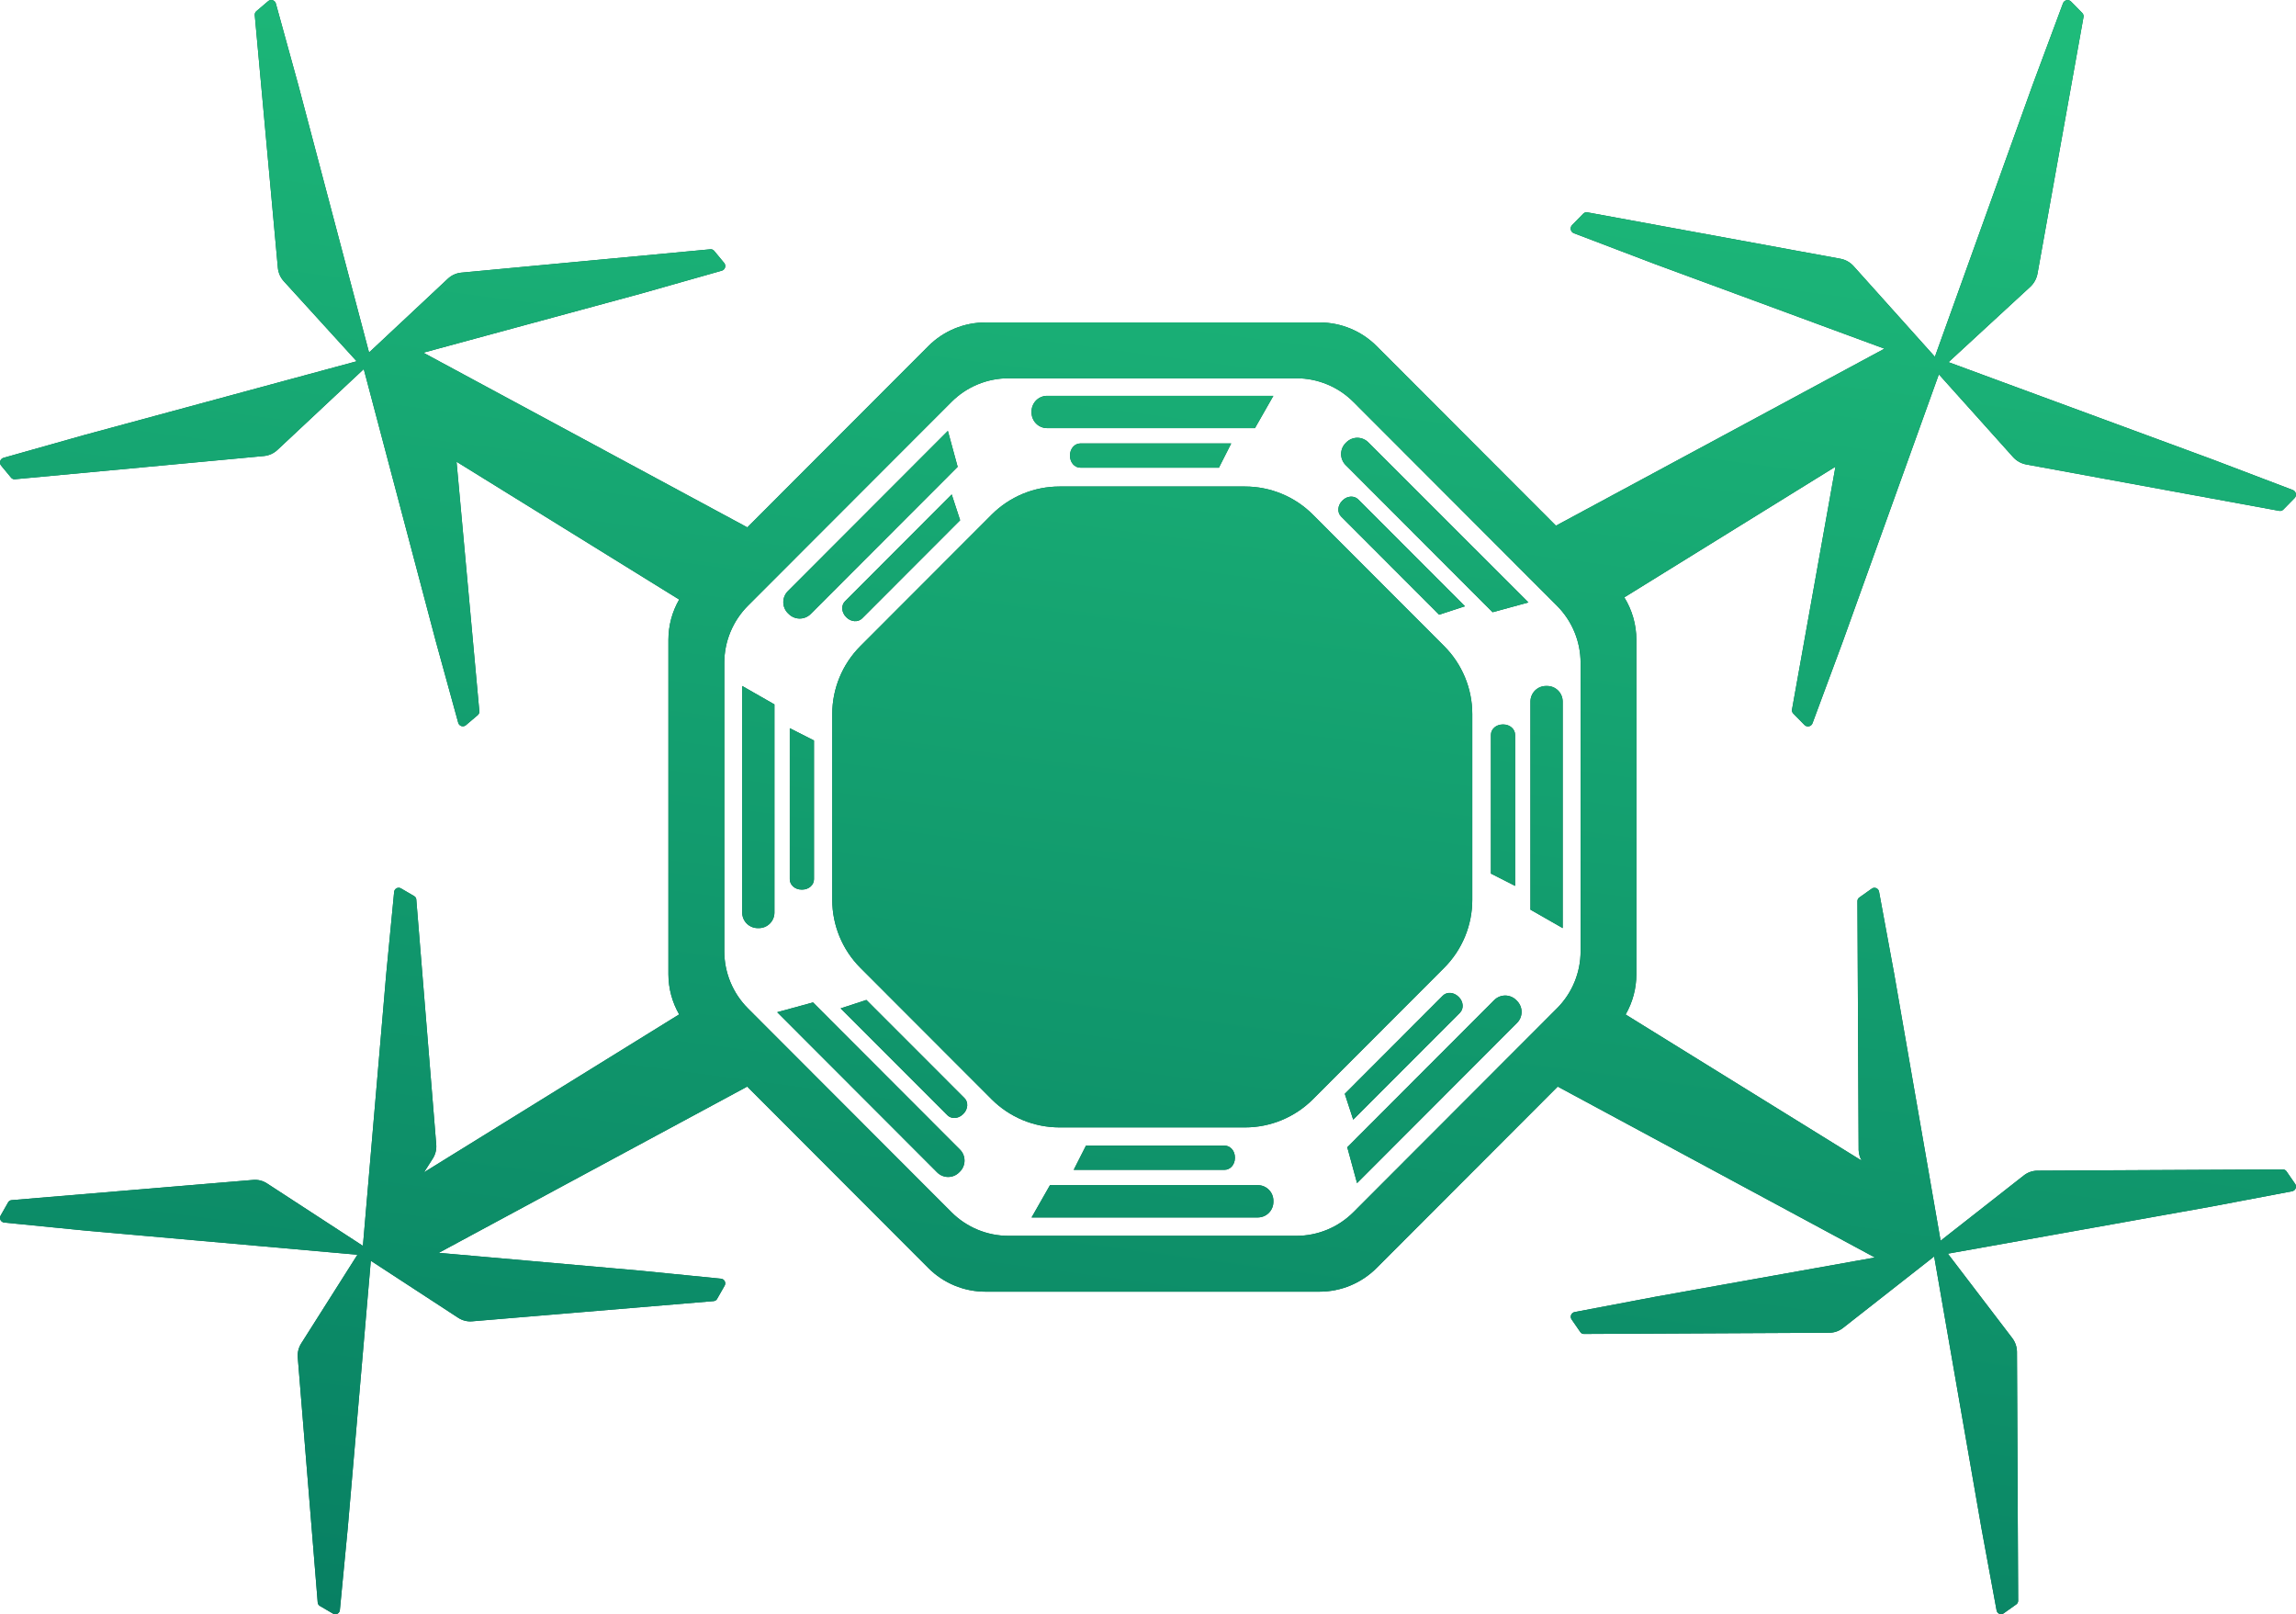 <?xml version="1.0" encoding="UTF-8"?> <svg xmlns="http://www.w3.org/2000/svg" width="515" height="362" viewBox="0 0 515 362" fill="none"><path d="M234.856 96.007H281.491L285.618 88.767H234.856C234.397 88.769 233.944 88.862 233.521 89.039C233.098 89.217 232.715 89.477 232.392 89.803C232.07 90.129 231.815 90.516 231.642 90.941C231.468 91.366 231.381 91.821 231.383 92.28V92.495C231.381 92.954 231.468 93.409 231.642 93.834C231.815 94.259 232.07 94.645 232.392 94.972C232.715 95.298 233.098 95.557 233.521 95.735C233.944 95.913 234.397 96.005 234.856 96.007Z" fill="#006749"></path><path d="M234.856 96.007H281.491L285.618 88.767H234.856C234.397 88.769 233.944 88.862 233.521 89.039C233.098 89.217 232.715 89.477 232.392 89.803C232.07 90.129 231.815 90.516 231.642 90.941C231.468 91.366 231.381 91.821 231.383 92.28V92.495C231.381 92.954 231.468 93.409 231.642 93.834C231.815 94.259 232.07 94.645 232.392 94.972C232.715 95.298 233.098 95.557 233.521 95.735C233.944 95.913 234.397 96.005 234.856 96.007Z" fill="url(#paint0_linear_619_59)"></path><path d="M166.476 204.66C166.479 205.119 166.572 205.573 166.75 205.995C166.927 206.418 167.186 206.801 167.512 207.124C167.838 207.446 168.224 207.701 168.648 207.874C169.072 208.047 169.526 208.135 169.984 208.132H170.199C170.657 208.135 171.111 208.047 171.536 207.874C171.96 207.701 172.346 207.446 172.671 207.124C172.997 206.801 173.256 206.418 173.434 205.995C173.612 205.573 173.705 205.119 173.707 204.66V157.965L166.476 153.833V204.66Z" fill="#006749"></path><path d="M166.476 204.66C166.479 205.119 166.572 205.573 166.75 205.995C166.927 206.418 167.186 206.801 167.512 207.124C167.838 207.446 168.224 207.701 168.648 207.874C169.072 208.047 169.526 208.135 169.984 208.132H170.199C170.657 208.135 171.111 208.047 171.536 207.874C171.96 207.701 172.346 207.446 172.671 207.124C172.997 206.801 173.256 206.418 173.434 205.995C173.612 205.573 173.705 205.119 173.707 204.66V157.965L166.476 153.833V204.66Z" fill="url(#paint1_linear_619_59)"></path><path d="M240.006 102.079V102.238C240.006 103.692 241.029 104.875 242.318 104.875H273.411L276.162 99.443H242.318C241.044 99.443 240.006 100.625 240.006 102.079Z" fill="#006749"></path><path d="M240.006 102.079V102.238C240.006 103.692 241.029 104.875 242.318 104.875H273.411L276.162 99.443H242.318C241.044 99.443 240.006 100.625 240.006 102.079Z" fill="url(#paint2_linear_619_59)"></path><path d="M328.591 135.954L304.647 111.987C303.742 111.086 302.177 111.183 301.149 112.212L301.037 112.325C300.014 113.349 299.907 114.921 300.812 115.827L322.802 137.843L328.591 135.954Z" fill="#006749"></path><path d="M328.591 135.954L304.647 111.987C303.742 111.086 302.177 111.183 301.149 112.212L301.037 112.325C300.014 113.349 299.907 114.921 300.812 115.827L322.802 137.843L328.591 135.954Z" fill="url(#paint3_linear_619_59)"></path><path d="M301.999 99.187L301.85 99.335C301.524 99.657 301.264 100.041 301.086 100.464C300.908 100.886 300.815 101.34 300.812 101.799C300.809 102.258 300.897 102.713 301.07 103.138C301.243 103.563 301.497 103.95 301.82 104.276L334.795 137.29L342.829 135.094L306.908 99.187C306.255 98.539 305.373 98.175 304.453 98.175C303.534 98.175 302.652 98.539 301.999 99.187Z" fill="#006749"></path><path d="M301.999 99.187L301.85 99.335C301.524 99.657 301.264 100.041 301.086 100.464C300.908 100.886 300.815 101.34 300.812 101.799C300.809 102.258 300.897 102.713 301.07 103.138C301.243 103.563 301.497 103.95 301.82 104.276L334.795 137.29L342.829 135.094L306.908 99.187C306.255 98.539 305.373 98.175 304.453 98.175C303.534 98.175 302.652 98.539 301.999 99.187Z" fill="url(#paint4_linear_619_59)"></path><path d="M346.792 153.833C346.334 153.831 345.88 153.918 345.455 154.091C345.031 154.264 344.645 154.519 344.319 154.841C343.994 155.164 343.734 155.547 343.557 155.97C343.379 156.393 343.286 156.846 343.283 157.305V203.995L350.515 208.127V157.305C350.512 156.846 350.419 156.393 350.241 155.97C350.064 155.547 349.804 155.164 349.479 154.841C349.153 154.519 348.767 154.264 348.343 154.091C347.919 153.918 347.464 153.831 347.006 153.833H346.792Z" fill="#006749"></path><path d="M346.792 153.833C346.334 153.831 345.88 153.918 345.455 154.091C345.031 154.264 344.645 154.519 344.319 154.841C343.994 155.164 343.734 155.547 343.557 155.97C343.379 156.393 343.286 156.846 343.283 157.305V203.995L350.515 208.127V157.305C350.512 156.846 350.419 156.393 350.241 155.97C350.064 155.547 349.804 155.164 349.479 154.841C349.153 154.519 348.767 154.264 348.343 154.091C347.919 153.918 347.464 153.831 347.006 153.833H346.792Z" fill="url(#paint5_linear_619_59)"></path><path d="M514.848 265.543L512.859 262.661C512.768 262.532 512.646 262.427 512.506 262.354C512.365 262.282 512.209 262.245 512.051 262.246L457.014 262.523C455.9 262.53 454.821 262.909 453.945 263.598L435.284 278.231L424.857 218.29L421.482 199.981C421.455 199.808 421.387 199.644 421.281 199.505C421.176 199.365 421.037 199.255 420.878 199.182C420.719 199.11 420.545 199.079 420.371 199.091C420.196 199.104 420.028 199.16 419.881 199.254L417.038 201.271C416.909 201.364 416.805 201.487 416.734 201.628C416.663 201.77 416.627 201.927 416.628 202.085L416.9 257.894C416.928 258.731 417.162 259.549 417.58 260.275L364.634 227.506C366.207 224.769 367.037 221.668 367.043 218.51V143.45C367.038 140.097 366.101 136.812 364.338 133.962L411.699 104.655L401.956 159.092C401.925 159.254 401.933 159.422 401.98 159.581C402.027 159.739 402.112 159.884 402.227 160.003L404.784 162.609C404.919 162.733 405.082 162.822 405.259 162.866C405.436 162.911 405.621 162.911 405.798 162.866C405.975 162.82 406.138 162.731 406.271 162.607C406.405 162.483 406.506 162.327 406.564 162.153L413.345 143.88L434.891 83.944L451.521 102.479C452.295 103.348 453.335 103.937 454.477 104.153L511.243 114.562C511.405 114.593 511.572 114.583 511.729 114.535C511.887 114.487 512.031 114.401 512.148 114.286L514.705 111.675C514.829 111.539 514.917 111.374 514.962 111.196C515.006 111.018 515.006 110.831 514.962 110.653C514.917 110.474 514.83 110.31 514.706 110.174C514.583 110.038 514.428 109.934 514.255 109.872L496.228 103.016L437.064 81.215L455.362 64.35C456.228 63.558 456.81 62.504 457.019 61.349L467.334 3.835C467.367 3.672 467.359 3.503 467.312 3.343C467.265 3.184 467.179 3.038 467.063 2.919L464.506 0.313C464.372 0.189 464.209 0.1 464.032 0.055C463.855 0.011 463.669 0.011 463.492 0.056C463.315 0.101 463.153 0.19 463.019 0.315C462.885 0.439 462.784 0.595 462.726 0.768L455.93 19.016L433.996 80.027L433.939 79.935L415.785 59.7C415.01 58.83 413.968 58.241 412.824 58.026L356.058 47.617C355.896 47.587 355.729 47.596 355.572 47.644C355.414 47.692 355.27 47.778 355.153 47.894L352.596 50.505C352.473 50.641 352.386 50.805 352.342 50.983C352.297 51.16 352.297 51.346 352.341 51.524C352.385 51.702 352.472 51.866 352.594 52.003C352.716 52.139 352.869 52.244 353.041 52.307L371.068 59.163L422.689 78.194L349.001 117.885L308.779 77.611C307.1 75.93 305.107 74.597 302.913 73.688C300.719 72.778 298.368 72.311 295.994 72.311H221.022C218.648 72.311 216.297 72.778 214.103 73.688C211.91 74.597 209.916 75.93 208.237 77.611L167.632 118.264L94.957 79.09L143.831 65.829L161.879 60.709C162.051 60.662 162.208 60.574 162.338 60.452C162.468 60.33 162.566 60.178 162.624 60.009C162.681 59.84 162.697 59.66 162.668 59.484C162.64 59.308 162.569 59.141 162.462 58.999L160.186 56.25C160.084 56.126 159.953 56.03 159.805 55.969C159.657 55.908 159.496 55.885 159.337 55.901L103.456 61.144C102.33 61.255 101.273 61.735 100.449 62.511L82.78 79.049L66.927 19.108L61.884 0.814C61.842 0.642 61.757 0.482 61.638 0.351C61.519 0.219 61.368 0.119 61.201 0.061C61.033 0.002 60.854 -0.015 60.679 0.013C60.503 0.041 60.338 0.112 60.197 0.22L57.486 2.524C57.365 2.631 57.271 2.765 57.211 2.916C57.152 3.066 57.129 3.229 57.144 3.39L62.324 60.023C62.424 61.169 62.901 62.249 63.679 63.095L79.998 81.015L18.85 97.569L0.808 102.663C0.635 102.709 0.477 102.797 0.347 102.919C0.216 103.041 0.117 103.193 0.059 103.362C0.001 103.531 -0.014 103.711 0.013 103.887C0.041 104.064 0.112 104.231 0.22 104.373L2.495 107.123C2.598 107.247 2.73 107.343 2.879 107.404C3.028 107.465 3.189 107.488 3.349 107.471L59.225 102.259C60.351 102.148 61.408 101.668 62.232 100.892L81.527 82.833L81.589 82.751L97.739 143.767L102.776 162.061C102.818 162.234 102.903 162.393 103.023 162.525C103.142 162.656 103.292 162.756 103.459 162.815C103.627 162.874 103.806 162.89 103.982 162.862C104.157 162.834 104.323 162.763 104.464 162.655L107.174 160.351C107.295 160.244 107.39 160.11 107.449 159.96C107.509 159.809 107.532 159.647 107.517 159.486L102.403 103.544L152.341 134.449C150.764 137.186 149.932 140.29 149.927 143.45V218.485C149.933 221.642 150.763 224.744 152.336 227.481L95.11 262.891L97.069 259.819C97.666 258.887 97.941 257.784 97.851 256.681L93.376 201.722C93.367 201.565 93.319 201.413 93.237 201.279C93.154 201.145 93.041 201.033 92.906 200.954L89.935 199.218C89.782 199.129 89.608 199.082 89.431 199.08C89.254 199.079 89.08 199.123 88.925 199.21C88.771 199.296 88.641 199.421 88.549 199.572C88.457 199.723 88.406 199.896 88.401 200.073L86.631 218.398L81.4 279.414L81.333 279.342L59.905 265.39C58.989 264.787 57.899 264.508 56.806 264.596L2.598 269.133C2.442 269.144 2.291 269.194 2.158 269.277C2.025 269.36 1.915 269.474 1.836 269.609L0.122 272.624C0.041 272.778 -0 272.95 0.001 273.123C0.003 273.297 0.047 273.468 0.131 273.62C0.215 273.772 0.335 273.901 0.481 273.996C0.626 274.09 0.793 274.147 0.966 274.161L19.044 275.953L80.172 281.375L67.571 301.256C66.975 302.19 66.7 303.294 66.789 304.4L71.263 359.359C71.274 359.515 71.323 359.667 71.405 359.801C71.487 359.934 71.6 360.046 71.734 360.127L74.705 361.863C74.858 361.951 75.032 361.999 75.209 362C75.386 362.001 75.56 361.957 75.715 361.871C75.869 361.785 75.999 361.66 76.091 361.508C76.183 361.357 76.234 361.185 76.239 361.007L78.004 342.662L83.174 282.726L102.797 295.527C103.709 296.119 104.791 296.394 105.875 296.31L160.084 291.774C160.239 291.761 160.39 291.711 160.522 291.627C160.654 291.543 160.763 291.428 160.841 291.292L162.554 288.282C162.635 288.128 162.676 287.957 162.675 287.783C162.673 287.609 162.629 287.438 162.545 287.286C162.462 287.134 162.341 287.005 162.196 286.91C162.05 286.816 161.883 286.76 161.71 286.746L143.632 284.949L98.419 280.95L167.601 243.67L208.237 284.36C209.916 286.04 211.91 287.373 214.103 288.283C216.297 289.192 218.648 289.66 221.022 289.659H295.979C298.353 289.66 300.704 289.192 302.898 288.283C305.091 287.373 307.085 286.04 308.764 284.36L349.4 243.67L420.551 281.999L371.272 290.806L353.21 294.226C353.037 294.257 352.875 294.33 352.738 294.438C352.6 294.546 352.491 294.687 352.421 294.847C352.35 295.007 352.32 295.183 352.332 295.357C352.345 295.532 352.4 295.701 352.494 295.849L354.483 298.732C354.573 298.861 354.693 298.966 354.833 299.038C354.973 299.109 355.129 299.145 355.286 299.141L410.323 298.87C411.437 298.864 412.517 298.485 413.391 297.795L433.771 281.815L433.837 281.738L444.454 342.759L447.829 361.069C447.849 361.244 447.914 361.412 448.018 361.555C448.122 361.697 448.261 361.811 448.422 361.884C448.582 361.957 448.759 361.988 448.935 361.972C449.11 361.957 449.279 361.896 449.425 361.796L452.268 359.779C452.396 359.686 452.501 359.563 452.572 359.422C452.643 359.28 452.679 359.123 452.677 358.965L452.411 303.156C452.401 302.035 452.028 300.948 451.348 300.058L436.911 281.139L496.08 270.566L514.148 267.141C514.315 267.106 514.471 267.032 514.604 266.925C514.736 266.817 514.841 266.68 514.91 266.523C514.978 266.367 515.009 266.196 514.998 266.026C514.987 265.855 514.936 265.69 514.848 265.543ZM354.534 213.319C354.534 215.696 354.066 218.05 353.157 220.246C352.248 222.443 350.915 224.438 349.236 226.119L303.573 271.841C300.181 275.233 295.582 277.139 290.788 277.14H226.208C221.413 277.14 216.815 275.234 213.423 271.841L167.755 226.119C166.076 224.438 164.744 222.442 163.836 220.246C162.928 218.05 162.461 215.696 162.462 213.319V148.647C162.461 146.27 162.928 143.916 163.837 141.719C164.745 139.523 166.076 137.528 167.755 135.846L213.423 90.129C215.102 88.448 217.095 87.114 219.288 86.204C221.482 85.293 223.833 84.825 226.208 84.825H290.788C295.583 84.826 300.182 86.734 303.573 90.129L349.236 135.846C352.627 139.241 354.533 143.845 354.534 148.647V213.319Z" fill="#006749"></path><path d="M514.848 265.543L512.859 262.661C512.768 262.532 512.646 262.427 512.506 262.354C512.365 262.282 512.209 262.245 512.051 262.246L457.014 262.523C455.9 262.53 454.821 262.909 453.945 263.598L435.284 278.231L424.857 218.29L421.482 199.981C421.455 199.808 421.387 199.644 421.281 199.505C421.176 199.365 421.037 199.255 420.878 199.182C420.719 199.11 420.545 199.079 420.371 199.091C420.196 199.104 420.028 199.16 419.881 199.254L417.038 201.271C416.909 201.364 416.805 201.487 416.734 201.628C416.663 201.77 416.627 201.927 416.628 202.085L416.9 257.894C416.928 258.731 417.162 259.549 417.58 260.275L364.634 227.506C366.207 224.769 367.037 221.668 367.043 218.51V143.45C367.038 140.097 366.101 136.812 364.338 133.962L411.699 104.655L401.956 159.092C401.925 159.254 401.933 159.422 401.98 159.581C402.027 159.739 402.112 159.884 402.227 160.003L404.784 162.609C404.919 162.733 405.082 162.822 405.259 162.866C405.436 162.911 405.621 162.911 405.798 162.866C405.975 162.82 406.138 162.731 406.271 162.607C406.405 162.483 406.506 162.327 406.564 162.153L413.345 143.88L434.891 83.944L451.521 102.479C452.295 103.348 453.335 103.937 454.477 104.153L511.243 114.562C511.405 114.593 511.572 114.583 511.729 114.535C511.887 114.487 512.031 114.401 512.148 114.286L514.705 111.675C514.829 111.539 514.917 111.374 514.962 111.196C515.006 111.018 515.006 110.831 514.962 110.653C514.917 110.474 514.83 110.31 514.706 110.174C514.583 110.038 514.428 109.934 514.255 109.872L496.228 103.016L437.064 81.215L455.362 64.35C456.228 63.558 456.81 62.504 457.019 61.349L467.334 3.835C467.367 3.672 467.359 3.503 467.312 3.343C467.265 3.184 467.179 3.038 467.063 2.919L464.506 0.313C464.372 0.189 464.209 0.1 464.032 0.055C463.855 0.011 463.669 0.011 463.492 0.056C463.315 0.101 463.153 0.19 463.019 0.315C462.885 0.439 462.784 0.595 462.726 0.768L455.93 19.016L433.996 80.027L433.939 79.935L415.785 59.7C415.01 58.83 413.968 58.241 412.824 58.026L356.058 47.617C355.896 47.587 355.729 47.596 355.572 47.644C355.414 47.692 355.27 47.778 355.153 47.894L352.596 50.505C352.473 50.641 352.386 50.805 352.342 50.983C352.297 51.16 352.297 51.346 352.341 51.524C352.385 51.702 352.472 51.866 352.594 52.003C352.716 52.139 352.869 52.244 353.041 52.307L371.068 59.163L422.689 78.194L349.001 117.885L308.779 77.611C307.1 75.93 305.107 74.597 302.913 73.688C300.719 72.778 298.368 72.311 295.994 72.311H221.022C218.648 72.311 216.297 72.778 214.103 73.688C211.91 74.597 209.916 75.93 208.237 77.611L167.632 118.264L94.957 79.09L143.831 65.829L161.879 60.709C162.051 60.662 162.208 60.574 162.338 60.452C162.468 60.33 162.566 60.178 162.624 60.009C162.681 59.84 162.697 59.66 162.668 59.484C162.64 59.308 162.569 59.141 162.462 58.999L160.186 56.25C160.084 56.126 159.953 56.03 159.805 55.969C159.657 55.908 159.496 55.885 159.337 55.901L103.456 61.144C102.33 61.255 101.273 61.735 100.449 62.511L82.78 79.049L66.927 19.108L61.884 0.814C61.842 0.642 61.757 0.482 61.638 0.351C61.519 0.219 61.368 0.119 61.201 0.061C61.033 0.002 60.854 -0.015 60.679 0.013C60.503 0.041 60.338 0.112 60.197 0.22L57.486 2.524C57.365 2.631 57.271 2.765 57.211 2.916C57.152 3.066 57.129 3.229 57.144 3.39L62.324 60.023C62.424 61.169 62.901 62.249 63.679 63.095L79.998 81.015L18.85 97.569L0.808 102.663C0.635 102.709 0.477 102.797 0.347 102.919C0.216 103.041 0.117 103.193 0.059 103.362C0.001 103.531 -0.014 103.711 0.013 103.887C0.041 104.064 0.112 104.231 0.22 104.373L2.495 107.123C2.598 107.247 2.73 107.343 2.879 107.404C3.028 107.465 3.189 107.488 3.349 107.471L59.225 102.259C60.351 102.148 61.408 101.668 62.232 100.892L81.527 82.833L81.589 82.751L97.739 143.767L102.776 162.061C102.818 162.234 102.903 162.393 103.023 162.525C103.142 162.656 103.292 162.756 103.459 162.815C103.627 162.874 103.806 162.89 103.982 162.862C104.157 162.834 104.323 162.763 104.464 162.655L107.174 160.351C107.295 160.244 107.39 160.11 107.449 159.96C107.509 159.809 107.532 159.647 107.517 159.486L102.403 103.544L152.341 134.449C150.764 137.186 149.932 140.29 149.927 143.45V218.485C149.933 221.642 150.763 224.744 152.336 227.481L95.11 262.891L97.069 259.819C97.666 258.887 97.941 257.784 97.851 256.681L93.376 201.722C93.367 201.565 93.319 201.413 93.237 201.279C93.154 201.145 93.041 201.033 92.906 200.954L89.935 199.218C89.782 199.129 89.608 199.082 89.431 199.08C89.254 199.079 89.08 199.123 88.925 199.21C88.771 199.296 88.641 199.421 88.549 199.572C88.457 199.723 88.406 199.896 88.401 200.073L86.631 218.398L81.4 279.414L81.333 279.342L59.905 265.39C58.989 264.787 57.899 264.508 56.806 264.596L2.598 269.133C2.442 269.144 2.291 269.194 2.158 269.277C2.025 269.36 1.915 269.474 1.836 269.609L0.122 272.624C0.041 272.778 -0 272.95 0.001 273.123C0.003 273.297 0.047 273.468 0.131 273.62C0.215 273.772 0.335 273.901 0.481 273.996C0.626 274.09 0.793 274.147 0.966 274.161L19.044 275.953L80.172 281.375L67.571 301.256C66.975 302.19 66.7 303.294 66.789 304.4L71.263 359.359C71.274 359.515 71.323 359.667 71.405 359.801C71.487 359.934 71.6 360.046 71.734 360.127L74.705 361.863C74.858 361.951 75.032 361.999 75.209 362C75.386 362.001 75.56 361.957 75.715 361.871C75.869 361.785 75.999 361.66 76.091 361.508C76.183 361.357 76.234 361.185 76.239 361.007L78.004 342.662L83.174 282.726L102.797 295.527C103.709 296.119 104.791 296.394 105.875 296.31L160.084 291.774C160.239 291.761 160.39 291.711 160.522 291.627C160.654 291.543 160.763 291.428 160.841 291.292L162.554 288.282C162.635 288.128 162.676 287.957 162.675 287.783C162.673 287.609 162.629 287.438 162.545 287.286C162.462 287.134 162.341 287.005 162.196 286.91C162.05 286.816 161.883 286.76 161.71 286.746L143.632 284.949L98.419 280.95L167.601 243.67L208.237 284.36C209.916 286.04 211.91 287.373 214.103 288.283C216.297 289.192 218.648 289.66 221.022 289.659H295.979C298.353 289.66 300.704 289.192 302.898 288.283C305.091 287.373 307.085 286.04 308.764 284.36L349.4 243.67L420.551 281.999L371.272 290.806L353.21 294.226C353.037 294.257 352.875 294.33 352.738 294.438C352.6 294.546 352.491 294.687 352.421 294.847C352.35 295.007 352.32 295.183 352.332 295.357C352.345 295.532 352.4 295.701 352.494 295.849L354.483 298.732C354.573 298.861 354.693 298.966 354.833 299.038C354.973 299.109 355.129 299.145 355.286 299.141L410.323 298.87C411.437 298.864 412.517 298.485 413.391 297.795L433.771 281.815L433.837 281.738L444.454 342.759L447.829 361.069C447.849 361.244 447.914 361.412 448.018 361.555C448.122 361.697 448.261 361.811 448.422 361.884C448.582 361.957 448.759 361.988 448.935 361.972C449.11 361.957 449.279 361.896 449.425 361.796L452.268 359.779C452.396 359.686 452.501 359.563 452.572 359.422C452.643 359.28 452.679 359.123 452.677 358.965L452.411 303.156C452.401 302.035 452.028 300.948 451.348 300.058L436.911 281.139L496.08 270.566L514.148 267.141C514.315 267.106 514.471 267.032 514.604 266.925C514.736 266.817 514.841 266.68 514.91 266.523C514.978 266.367 515.009 266.196 514.998 266.026C514.987 265.855 514.936 265.69 514.848 265.543ZM354.534 213.319C354.534 215.696 354.066 218.05 353.157 220.246C352.248 222.443 350.915 224.438 349.236 226.119L303.573 271.841C300.181 275.233 295.582 277.139 290.788 277.14H226.208C221.413 277.14 216.815 275.234 213.423 271.841L167.755 226.119C166.076 224.438 164.744 222.442 163.836 220.246C162.928 218.05 162.461 215.696 162.462 213.319V148.647C162.461 146.27 162.928 143.916 163.837 141.719C164.745 139.523 166.076 137.528 167.755 135.846L213.423 90.129C215.102 88.448 217.095 87.114 219.288 86.204C221.482 85.293 223.833 84.825 226.208 84.825H290.788C295.583 84.826 300.182 86.734 303.573 90.129L349.236 135.846C352.627 139.241 354.533 143.845 354.534 148.647V213.319Z" fill="url(#paint6_linear_619_59)"></path><path d="M339.842 164.78C339.842 163.5 338.665 162.466 337.213 162.466H337.055C335.597 162.466 334.421 163.49 334.421 164.78V195.905L339.842 198.66V164.78Z" fill="#006749"></path><path d="M339.842 164.78C339.842 163.5 338.665 162.466 337.213 162.466H337.055C335.597 162.466 334.421 163.49 334.421 164.78V195.905L339.842 198.66V164.78Z" fill="url(#paint7_linear_619_59)"></path><path d="M340.108 224.291C339.786 223.964 339.403 223.704 338.98 223.526C338.558 223.348 338.105 223.254 337.647 223.251C337.188 223.249 336.734 223.336 336.309 223.509C335.885 223.682 335.499 223.938 335.173 224.26L302.197 257.274L304.391 265.318L340.287 229.38C340.609 229.054 340.864 228.667 341.037 228.242C341.21 227.817 341.297 227.362 341.294 226.903C341.291 226.445 341.198 225.991 341.02 225.568C340.842 225.145 340.582 224.762 340.256 224.439L340.108 224.291Z" fill="#006749"></path><path d="M340.108 224.291C339.786 223.964 339.403 223.704 338.98 223.526C338.558 223.348 338.105 223.254 337.647 223.251C337.188 223.249 336.734 223.336 336.309 223.509C335.885 223.682 335.499 223.938 335.173 224.26L302.197 257.274L304.391 265.318L340.287 229.38C340.609 229.054 340.864 228.667 341.037 228.242C341.21 227.817 341.297 227.362 341.294 226.903C341.291 226.445 341.198 225.991 341.02 225.568C340.842 225.145 340.582 224.762 340.256 224.439L340.108 224.291Z" fill="url(#paint8_linear_619_59)"></path><path d="M327.466 227.117C328.366 226.211 328.269 224.644 327.241 223.615L327.123 223.502C326.1 222.478 324.53 222.371 323.63 223.277L301.64 245.293L303.527 251.084L327.466 227.117Z" fill="#006749"></path><path d="M327.466 227.117C328.366 226.211 328.269 224.644 327.241 223.615L327.123 223.502C326.1 222.478 324.53 222.371 323.63 223.277L301.64 245.293L303.527 251.084L327.466 227.117Z" fill="url(#paint9_linear_619_59)"></path><path d="M282.146 265.774H235.516L231.389 273.014H282.151C282.61 273.012 283.063 272.919 283.486 272.741C283.909 272.564 284.292 272.304 284.615 271.978C284.937 271.652 285.192 271.265 285.365 270.84C285.538 270.415 285.626 269.96 285.623 269.501V269.286C285.626 268.827 285.538 268.371 285.365 267.946C285.191 267.521 284.936 267.134 284.613 266.807C284.29 266.481 283.906 266.222 283.482 266.045C283.059 265.867 282.605 265.775 282.146 265.774Z" fill="#006749"></path><path d="M282.146 265.774H235.516L231.389 273.014H282.151C282.61 273.012 283.063 272.919 283.486 272.741C283.909 272.564 284.292 272.304 284.615 271.978C284.937 271.652 285.192 271.265 285.365 270.84C285.538 270.415 285.626 269.96 285.623 269.501V269.286C285.626 268.827 285.538 268.371 285.365 267.946C285.191 267.521 284.936 267.134 284.613 266.807C284.29 266.481 283.906 266.222 283.482 266.045C283.059 265.867 282.605 265.775 282.146 265.774Z" fill="url(#paint10_linear_619_59)"></path><path d="M182.361 224.793L174.327 226.989L210.222 262.927C210.548 263.25 210.935 263.505 211.359 263.678C211.784 263.851 212.238 263.939 212.696 263.936C213.155 263.933 213.608 263.84 214.03 263.661C214.452 263.483 214.836 263.223 215.157 262.896L215.306 262.748C215.632 262.426 215.892 262.042 216.07 261.619C216.248 261.196 216.341 260.743 216.344 260.284C216.347 259.825 216.259 259.37 216.086 258.945C215.914 258.52 215.659 258.133 215.336 257.807L182.361 224.793Z" fill="#006749"></path><path d="M182.361 224.793L174.327 226.989L210.222 262.927C210.548 263.25 210.935 263.505 211.359 263.678C211.784 263.851 212.238 263.939 212.696 263.936C213.155 263.933 213.608 263.84 214.03 263.661C214.452 263.483 214.836 263.223 215.157 262.896L215.306 262.748C215.632 262.426 215.892 262.042 216.07 261.619C216.248 261.196 216.341 260.743 216.344 260.284C216.347 259.825 216.259 259.37 216.086 258.945C215.914 258.52 215.659 258.133 215.336 257.807L182.361 224.793Z" fill="url(#paint11_linear_619_59)"></path><path d="M194.333 224.24L188.554 226.129L212.503 250.091C213.409 250.992 214.973 250.895 216.001 249.866L216.114 249.753C217.137 248.729 217.244 247.152 216.339 246.251L194.333 224.24Z" fill="#006749"></path><path d="M194.333 224.24L188.554 226.129L212.503 250.091C213.409 250.992 214.973 250.895 216.001 249.866L216.114 249.753C217.137 248.729 217.244 247.152 216.339 246.251L194.333 224.24Z" fill="url(#paint12_linear_619_59)"></path><path d="M177.15 197.18C177.15 198.46 178.331 199.494 179.784 199.494H179.942C181.4 199.494 182.576 198.47 182.576 197.18V166.055L177.15 163.3V197.18Z" fill="#006749"></path><path d="M177.15 197.18C177.15 198.46 178.331 199.494 179.784 199.494H179.942C181.4 199.494 182.576 198.47 182.576 197.18V166.055L177.15 163.3V197.18Z" fill="url(#paint13_linear_619_59)"></path><path d="M176.894 137.669C177.216 137.996 177.599 138.256 178.022 138.434C178.444 138.612 178.897 138.706 179.355 138.709C179.814 138.711 180.268 138.624 180.693 138.451C181.117 138.278 181.503 138.023 181.829 137.7L214.804 104.686L212.611 96.626L176.705 132.58C176.383 132.906 176.128 133.293 175.955 133.718C175.782 134.143 175.695 134.598 175.698 135.057C175.7 135.515 175.794 135.969 175.972 136.392C176.15 136.815 176.409 137.198 176.736 137.521L176.894 137.669Z" fill="#006749"></path><path d="M176.894 137.669C177.216 137.996 177.599 138.256 178.022 138.434C178.444 138.612 178.897 138.706 179.355 138.709C179.814 138.711 180.268 138.624 180.693 138.451C181.117 138.278 181.503 138.023 181.829 137.7L214.804 104.686L212.611 96.626L176.705 132.58C176.383 132.906 176.128 133.293 175.955 133.718C175.782 134.143 175.695 134.598 175.698 135.057C175.7 135.515 175.794 135.969 175.972 136.392C176.15 136.815 176.409 137.198 176.736 137.521L176.894 137.669Z" fill="url(#paint14_linear_619_59)"></path><path d="M189.536 134.843C188.635 135.749 188.733 137.316 189.761 138.345L189.873 138.458C190.896 139.482 192.466 139.589 193.371 138.683L215.361 116.667L213.469 110.876L189.536 134.843Z" fill="#006749"></path><path d="M189.536 134.843C188.635 135.749 188.733 137.316 189.761 138.345L189.873 138.458C190.896 139.482 192.466 139.589 193.371 138.683L215.361 116.667L213.469 110.876L189.536 134.843Z" fill="url(#paint15_linear_619_59)"></path><path d="M276.995 259.701V259.538C276.995 258.083 275.973 256.906 274.679 256.906H243.591L240.839 262.333H274.679C275.957 262.333 276.995 261.155 276.995 259.701Z" fill="#006749"></path><path d="M276.995 259.701V259.538C276.995 258.083 275.973 256.906 274.679 256.906H243.591L240.839 262.333H274.679C275.957 262.333 276.995 261.155 276.995 259.701Z" fill="url(#paint16_linear_619_59)"></path><path d="M323.932 144.894L294.495 115.422C292.497 113.419 290.124 111.83 287.511 110.746C284.899 109.662 282.099 109.104 279.271 109.104H237.643C234.815 109.104 232.015 109.662 229.402 110.746C226.79 111.83 224.417 113.419 222.419 115.422L192.982 144.894C188.95 148.932 186.682 154.406 186.677 160.116V201.793C186.679 207.51 188.947 212.992 192.982 217.036L222.419 246.507C226.457 250.548 231.933 252.819 237.643 252.82H279.271C284.981 252.82 290.457 250.549 294.495 246.507L323.932 217.036C325.931 215.034 327.517 212.658 328.599 210.042C329.681 207.427 330.237 204.624 330.237 201.793V160.116C330.234 154.405 327.966 148.93 323.932 144.894Z" fill="#006749"></path><path d="M323.932 144.894L294.495 115.422C292.497 113.419 290.124 111.83 287.511 110.746C284.899 109.662 282.099 109.104 279.271 109.104H237.643C234.815 109.104 232.015 109.662 229.402 110.746C226.79 111.83 224.417 113.419 222.419 115.422L192.982 144.894C188.95 148.932 186.682 154.406 186.677 160.116V201.793C186.679 207.51 188.947 212.992 192.982 217.036L222.419 246.507C226.457 250.548 231.933 252.819 237.643 252.82H279.271C284.981 252.82 290.457 250.549 294.495 246.507L323.932 217.036C325.931 215.034 327.517 212.658 328.599 210.042C329.681 207.427 330.237 204.624 330.237 201.793V160.116C330.234 154.405 327.966 148.93 323.932 144.894Z" fill="url(#paint17_linear_619_59)"></path><defs><linearGradient id="paint0_linear_619_59" x1="331.071" y1="-1.405" x2="262.174" y2="519.844" gradientUnits="userSpaceOnUse"><stop stop-color="#1EBB7A"></stop><stop offset="1" stop-color="#006C5B"></stop></linearGradient><linearGradient id="paint1_linear_619_59" x1="331.071" y1="-1.405" x2="262.174" y2="519.844" gradientUnits="userSpaceOnUse"><stop stop-color="#1EBB7A"></stop><stop offset="1" stop-color="#006C5B"></stop></linearGradient><linearGradient id="paint2_linear_619_59" x1="331.071" y1="-1.405" x2="262.174" y2="519.844" gradientUnits="userSpaceOnUse"><stop stop-color="#1EBB7A"></stop><stop offset="1" stop-color="#006C5B"></stop></linearGradient><linearGradient id="paint3_linear_619_59" x1="331.071" y1="-1.405" x2="262.174" y2="519.844" gradientUnits="userSpaceOnUse"><stop stop-color="#1EBB7A"></stop><stop offset="1" stop-color="#006C5B"></stop></linearGradient><linearGradient id="paint4_linear_619_59" x1="331.071" y1="-1.405" x2="262.174" y2="519.844" gradientUnits="userSpaceOnUse"><stop stop-color="#1EBB7A"></stop><stop offset="1" stop-color="#006C5B"></stop></linearGradient><linearGradient id="paint5_linear_619_59" x1="331.071" y1="-1.405" x2="262.174" y2="519.844" gradientUnits="userSpaceOnUse"><stop stop-color="#1EBB7A"></stop><stop offset="1" stop-color="#006C5B"></stop></linearGradient><linearGradient id="paint6_linear_619_59" x1="331.071" y1="-1.405" x2="262.174" y2="519.844" gradientUnits="userSpaceOnUse"><stop stop-color="#1EBB7A"></stop><stop offset="1" stop-color="#006C5B"></stop></linearGradient><linearGradient id="paint7_linear_619_59" x1="331.071" y1="-1.405" x2="262.174" y2="519.844" gradientUnits="userSpaceOnUse"><stop stop-color="#1EBB7A"></stop><stop offset="1" stop-color="#006C5B"></stop></linearGradient><linearGradient id="paint8_linear_619_59" x1="331.071" y1="-1.405" x2="262.174" y2="519.844" gradientUnits="userSpaceOnUse"><stop stop-color="#1EBB7A"></stop><stop offset="1" stop-color="#006C5B"></stop></linearGradient><linearGradient id="paint9_linear_619_59" x1="331.071" y1="-1.405" x2="262.174" y2="519.844" gradientUnits="userSpaceOnUse"><stop stop-color="#1EBB7A"></stop><stop offset="1" stop-color="#006C5B"></stop></linearGradient><linearGradient id="paint10_linear_619_59" x1="331.071" y1="-1.405" x2="262.174" y2="519.844" gradientUnits="userSpaceOnUse"><stop stop-color="#1EBB7A"></stop><stop offset="1" stop-color="#006C5B"></stop></linearGradient><linearGradient id="paint11_linear_619_59" x1="331.071" y1="-1.405" x2="262.174" y2="519.844" gradientUnits="userSpaceOnUse"><stop stop-color="#1EBB7A"></stop><stop offset="1" stop-color="#006C5B"></stop></linearGradient><linearGradient id="paint12_linear_619_59" x1="331.071" y1="-1.405" x2="262.174" y2="519.844" gradientUnits="userSpaceOnUse"><stop stop-color="#1EBB7A"></stop><stop offset="1" stop-color="#006C5B"></stop></linearGradient><linearGradient id="paint13_linear_619_59" x1="331.071" y1="-1.405" x2="262.174" y2="519.844" gradientUnits="userSpaceOnUse"><stop stop-color="#1EBB7A"></stop><stop offset="1" stop-color="#006C5B"></stop></linearGradient><linearGradient id="paint14_linear_619_59" x1="331.071" y1="-1.405" x2="262.174" y2="519.844" gradientUnits="userSpaceOnUse"><stop stop-color="#1EBB7A"></stop><stop offset="1" stop-color="#006C5B"></stop></linearGradient><linearGradient id="paint15_linear_619_59" x1="331.071" y1="-1.405" x2="262.174" y2="519.844" gradientUnits="userSpaceOnUse"><stop stop-color="#1EBB7A"></stop><stop offset="1" stop-color="#006C5B"></stop></linearGradient><linearGradient id="paint16_linear_619_59" x1="331.071" y1="-1.405" x2="262.174" y2="519.844" gradientUnits="userSpaceOnUse"><stop stop-color="#1EBB7A"></stop><stop offset="1" stop-color="#006C5B"></stop></linearGradient><linearGradient id="paint17_linear_619_59" x1="331.071" y1="-1.405" x2="262.174" y2="519.844" gradientUnits="userSpaceOnUse"><stop stop-color="#1EBB7A"></stop><stop offset="1" stop-color="#006C5B"></stop></linearGradient></defs></svg> 